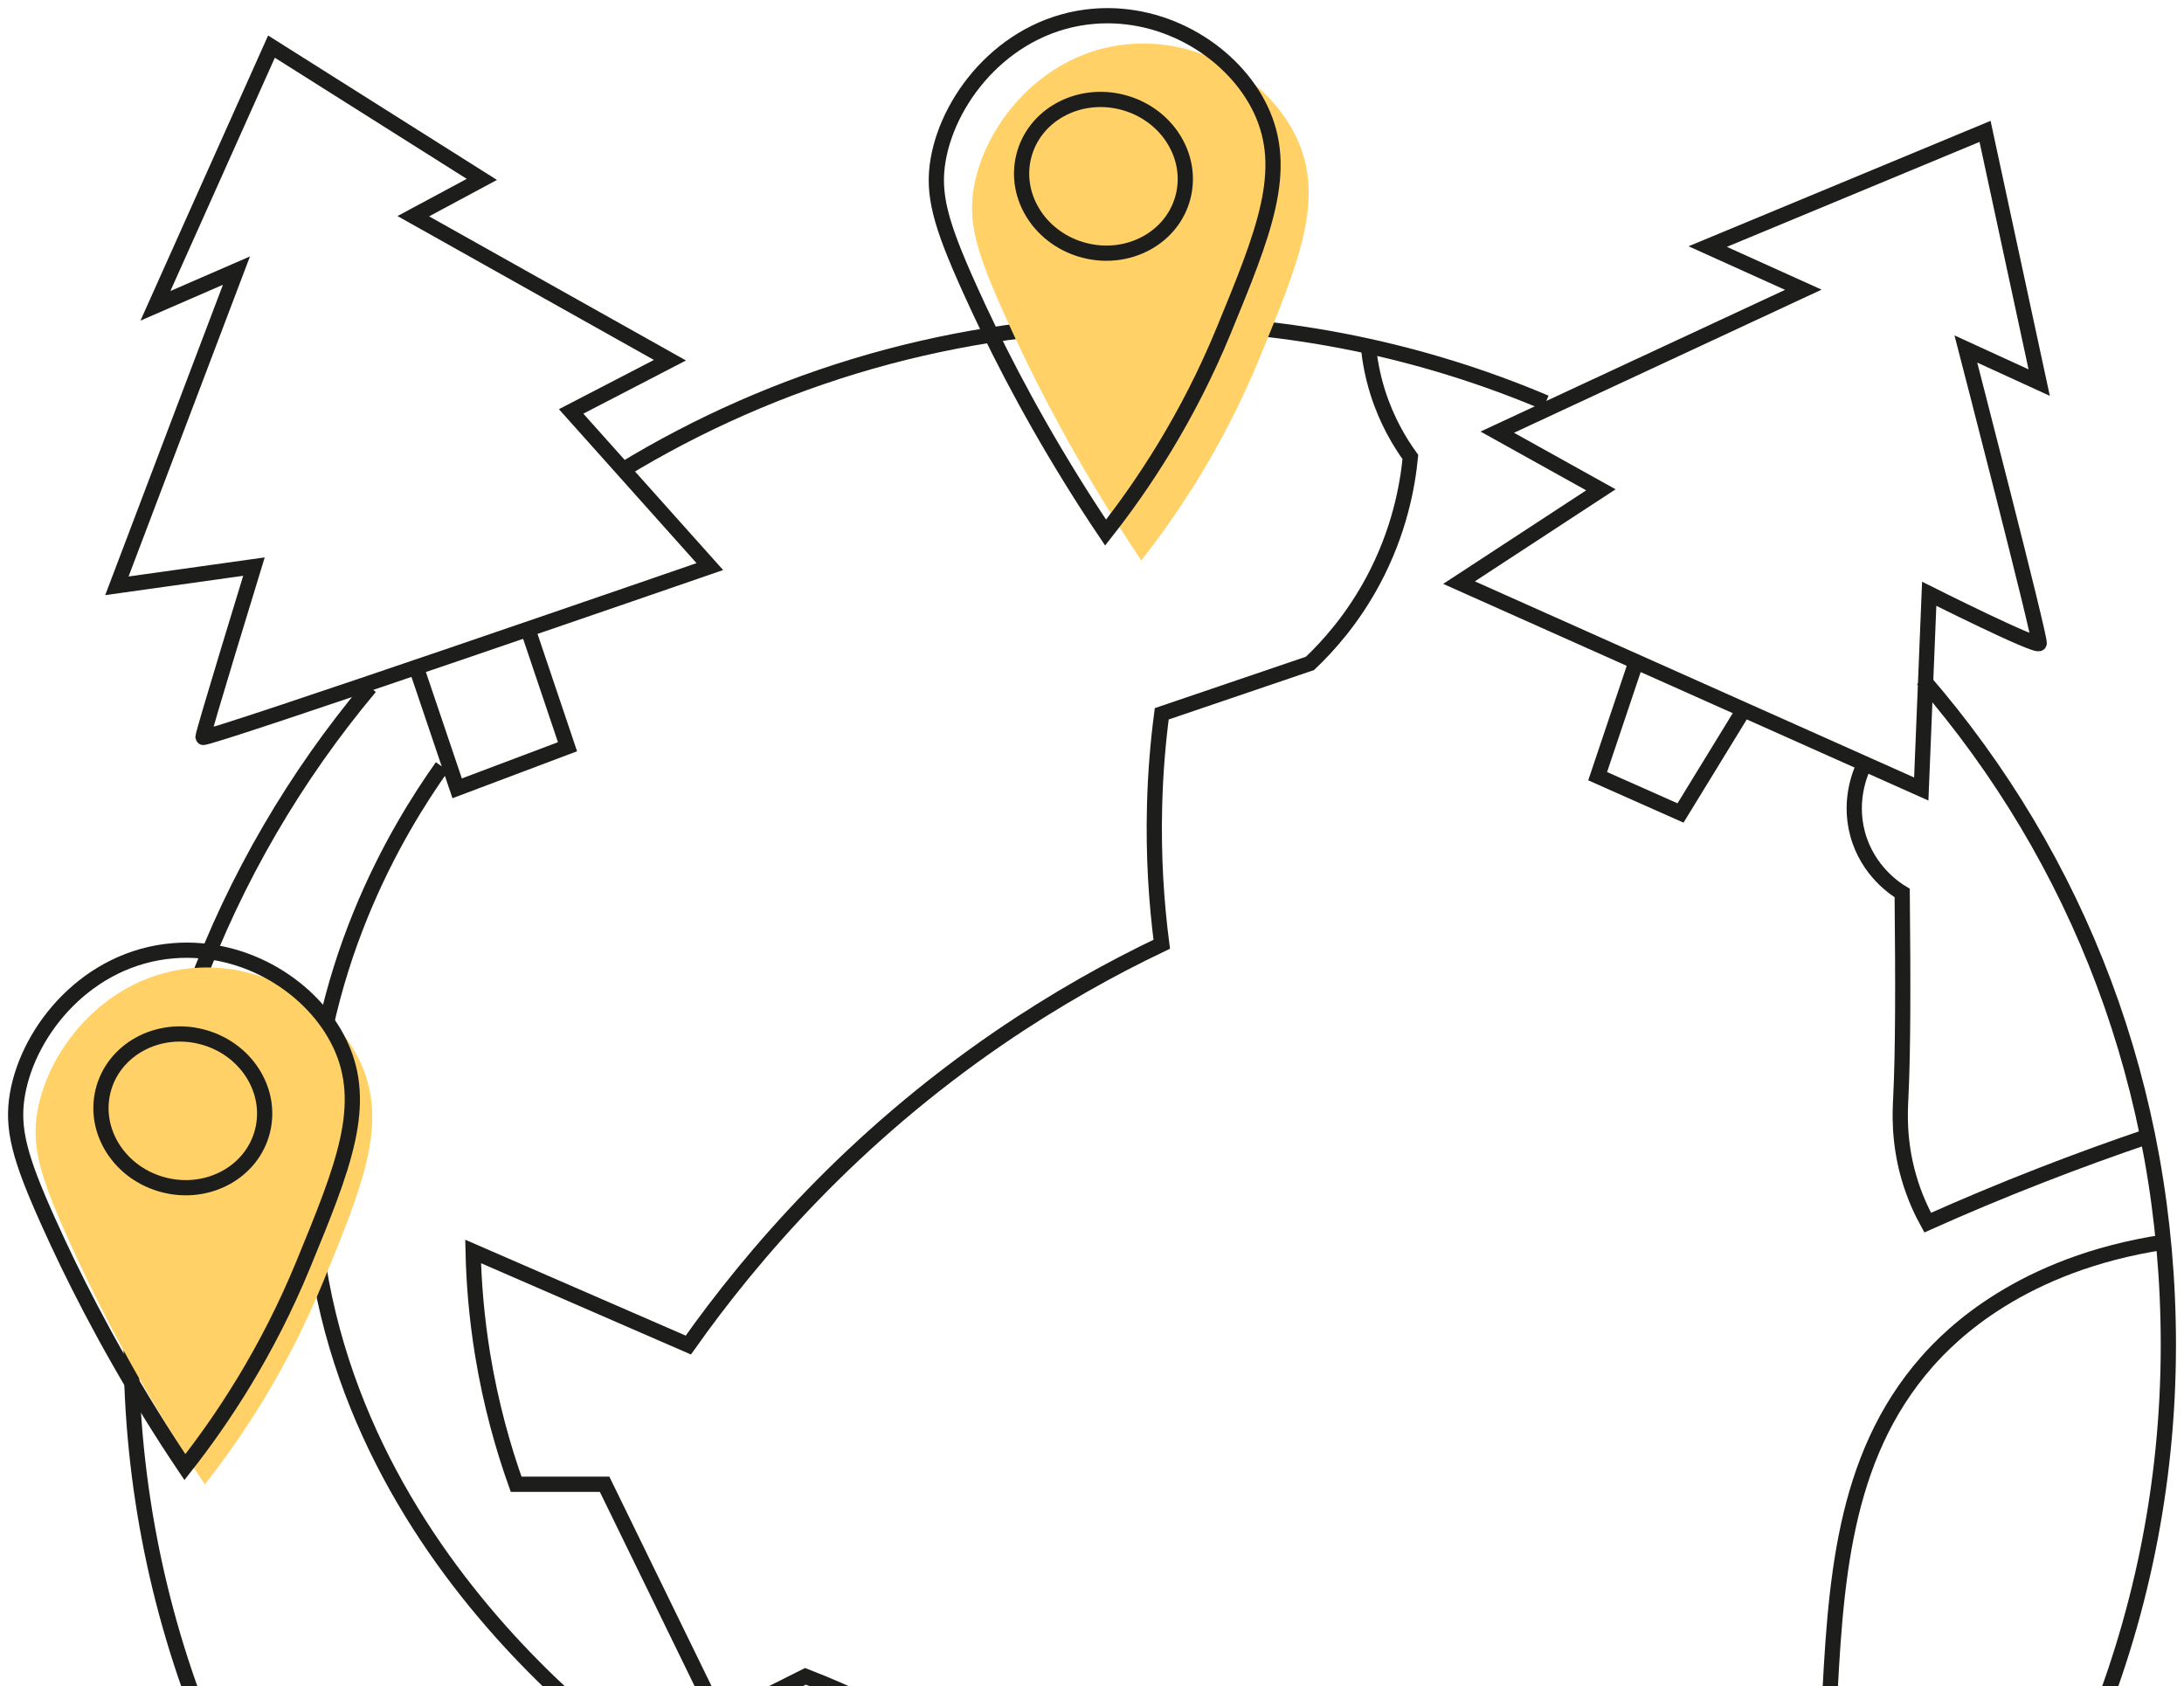 <?xml version="1.0" encoding="UTF-8"?> <svg xmlns="http://www.w3.org/2000/svg" width="307" height="237" viewBox="0 0 307 237" fill="none"><path d="M38.161 6.553L67.733 25.219L58.096 30.392L94.171 50.636L80.282 57.835L99.779 79.648C99.779 79.648 28.524 104.264 28.524 103.651C28.524 103.039 35.696 79.648 35.696 79.648L16.431 82.347L33.239 38.039L21.85 42.989L38.161 6.553Z" stroke="#1D1D1B" stroke-width="2.14" stroke-miterlimit="10"></path><path d="M270.29 95.486C292.158 120.722 304.801 152.994 304.801 189.067C304.801 268.44 240.7 332.793 161.621 332.793C82.541 332.793 18.44 268.448 18.44 189.067C18.44 153.847 31.058 121.585 52.007 96.59" stroke="#1D1D1B" stroke-width="2.14" stroke-miterlimit="10"></path><path d="M87.386 66.156C109.03 52.956 134.445 45.352 161.63 45.352C181.359 45.352 200.161 49.361 217.261 56.603" stroke="#1D1D1B" stroke-width="2.14" stroke-miterlimit="10"></path><path d="M192.352 48.67C192.524 50.506 192.902 52.714 193.658 55.128C194.92 59.137 196.759 62.18 198.253 64.241C197.867 68.233 196.733 74.699 192.988 81.674C190.119 87.011 186.718 90.813 184.141 93.253C177.193 95.616 170.253 97.978 163.304 100.34C162.789 104.255 162.419 108.54 162.299 113.161C162.102 120.455 162.565 127.042 163.304 132.732C156.158 136.138 148.419 140.44 140.448 145.889C119.817 160.003 105.817 176.273 96.756 189.076C86.672 184.687 76.588 180.308 66.505 175.919C66.599 180.221 66.977 185.101 67.845 190.43C69.004 197.499 70.757 203.621 72.552 208.647C76.7 208.647 80.84 208.647 84.989 208.647L101.119 241.712L113.221 235.642C126.216 240.686 135.304 246.704 141.118 251.161C153.779 260.861 157.712 268.405 170.691 276.13C179.701 281.493 188.101 283.985 193.546 285.243C196.449 286.261 211.987 292.003 217.742 307.514C219.554 312.402 219.915 316.954 219.803 320.446" stroke="#1D1D1B" stroke-width="2.14" stroke-miterlimit="10"></path><path d="M62.142 107.764C56.009 116.411 43.778 136.362 43.658 163.435C43.418 217.407 91.525 248.592 95.081 250.817C102.468 292.529 110.644 305.074 116.923 308.505C118.289 309.255 123.854 311.911 127.677 317.955C130.451 322.334 131.224 326.792 131.482 329.603" stroke="#1D1D1B" stroke-width="2.14" stroke-miterlimit="10"></path><path d="M260.052 293.442C260.353 289.95 260.585 284.648 259.975 278.242C259.468 272.931 258.627 269.422 258.085 266.663C256.265 257.299 256.642 249.729 257.08 241.021C257.991 222.881 258.876 205.06 270.857 191.429C274.267 187.549 284.128 177.686 304.089 174.625" stroke="#1D1D1B" stroke-width="2.14" stroke-miterlimit="10"></path><path d="M301.821 159.771C296.977 161.418 291.978 163.228 286.85 165.229C281.293 167.393 275.994 169.617 270.969 171.867C270.196 170.462 269.097 168.229 268.281 165.341C266.855 160.314 267.095 156.219 267.19 154.313C267.508 147.882 267.516 138.32 267.387 125.534C266.546 125.034 262.535 122.49 261.117 117.214C259.743 112.101 261.761 107.997 262.234 107.092" stroke="#1D1D1B" stroke-width="2.14" stroke-miterlimit="10"></path><path d="M279.034 18.469L240.048 34.66L253.49 40.73L210.468 60.75L225.035 68.855L205.091 81.899L270.067 110.912L271.184 83.469C271.184 83.469 286.421 91.116 286.644 90.444C286.868 89.771 276.337 49.059 276.337 49.059L286.644 53.784L279.034 18.469Z" stroke="#1D1D1B" stroke-width="2.14" stroke-miterlimit="10"></path><path d="M229.99 93.012C228.187 98.374 226.383 103.746 224.579 109.109L236.226 114.282C239.189 109.445 242.152 104.608 245.116 99.771" stroke="#1D1D1B" stroke-width="2.14" stroke-miterlimit="10"></path><path d="M58.509 93.796C60.424 99.469 62.348 105.143 64.263 110.816C69.434 108.867 74.605 106.919 79.775 104.97C77.92 99.461 76.056 93.943 74.201 88.434" stroke="#1D1D1B" stroke-width="2.14" stroke-miterlimit="10"></path><path d="M160.427 78.778C165.589 72.216 171.945 62.75 177.047 50.343C182.69 36.608 186.306 27.814 182.201 19.244C178.464 11.45 169.068 5.363 158.813 6.191C146.771 7.165 138.474 17.287 136.893 26.34C136.051 31.185 137.194 35.341 141.274 44.394C144.494 51.559 149.133 60.853 155.695 71.441C157.172 73.829 158.752 76.277 160.427 78.778Z" fill="#FFD166"></path><path d="M155.411 74.863C160.573 68.302 166.929 58.835 172.031 46.428C177.674 32.694 181.29 23.899 177.184 15.329C173.448 7.544 164.051 1.457 153.796 2.284C141.754 3.259 133.457 13.381 131.877 22.434C131.035 27.279 132.177 31.435 136.257 40.488C139.478 47.652 144.116 56.947 150.678 67.534C152.155 69.922 153.727 72.362 155.411 74.863Z" stroke="#1D1D1B" stroke-width="2.14" stroke-miterlimit="10"></path><path d="M166.318 27.6C167.754 21.839 163.901 15.909 157.712 14.354C151.522 12.799 145.34 16.208 143.904 21.968C142.468 27.729 146.321 33.659 152.511 35.214C158.7 36.769 164.882 33.36 166.318 27.6Z" stroke="#1D1D1B" stroke-width="2.14" stroke-miterlimit="10"></path><path d="M28.794 208.662C33.956 202.101 40.312 192.634 45.413 180.228C51.056 166.493 54.672 157.699 50.567 149.129C46.831 141.335 37.434 135.248 27.179 136.075C15.137 137.05 6.84 147.172 5.259 156.225C4.418 161.07 5.56 165.226 9.64 174.279C12.861 181.443 17.499 190.738 24.061 201.325C25.538 203.713 27.119 206.162 28.794 208.662Z" fill="#FFD166"></path><path d="M25.991 206.233C31.153 199.672 37.509 190.205 42.611 177.798C48.254 164.063 51.87 155.269 47.764 146.699C44.028 138.905 34.631 132.818 24.376 133.646C12.334 134.62 4.037 144.742 2.457 153.795C1.615 158.64 2.757 162.796 6.837 171.849C10.058 179.014 14.696 188.308 21.258 198.896C22.735 201.284 24.307 203.732 25.991 206.233Z" stroke="#1D1D1B" stroke-width="2.14" stroke-miterlimit="10"></path><path d="M36.905 158.969C38.341 153.209 34.488 147.278 28.299 145.723C22.109 144.168 15.927 147.577 14.491 153.338C13.055 159.098 16.908 165.028 23.098 166.583C29.287 168.138 35.469 164.729 36.905 158.969Z" stroke="#1D1D1B" stroke-width="2.14" stroke-miterlimit="10"></path></svg> 
